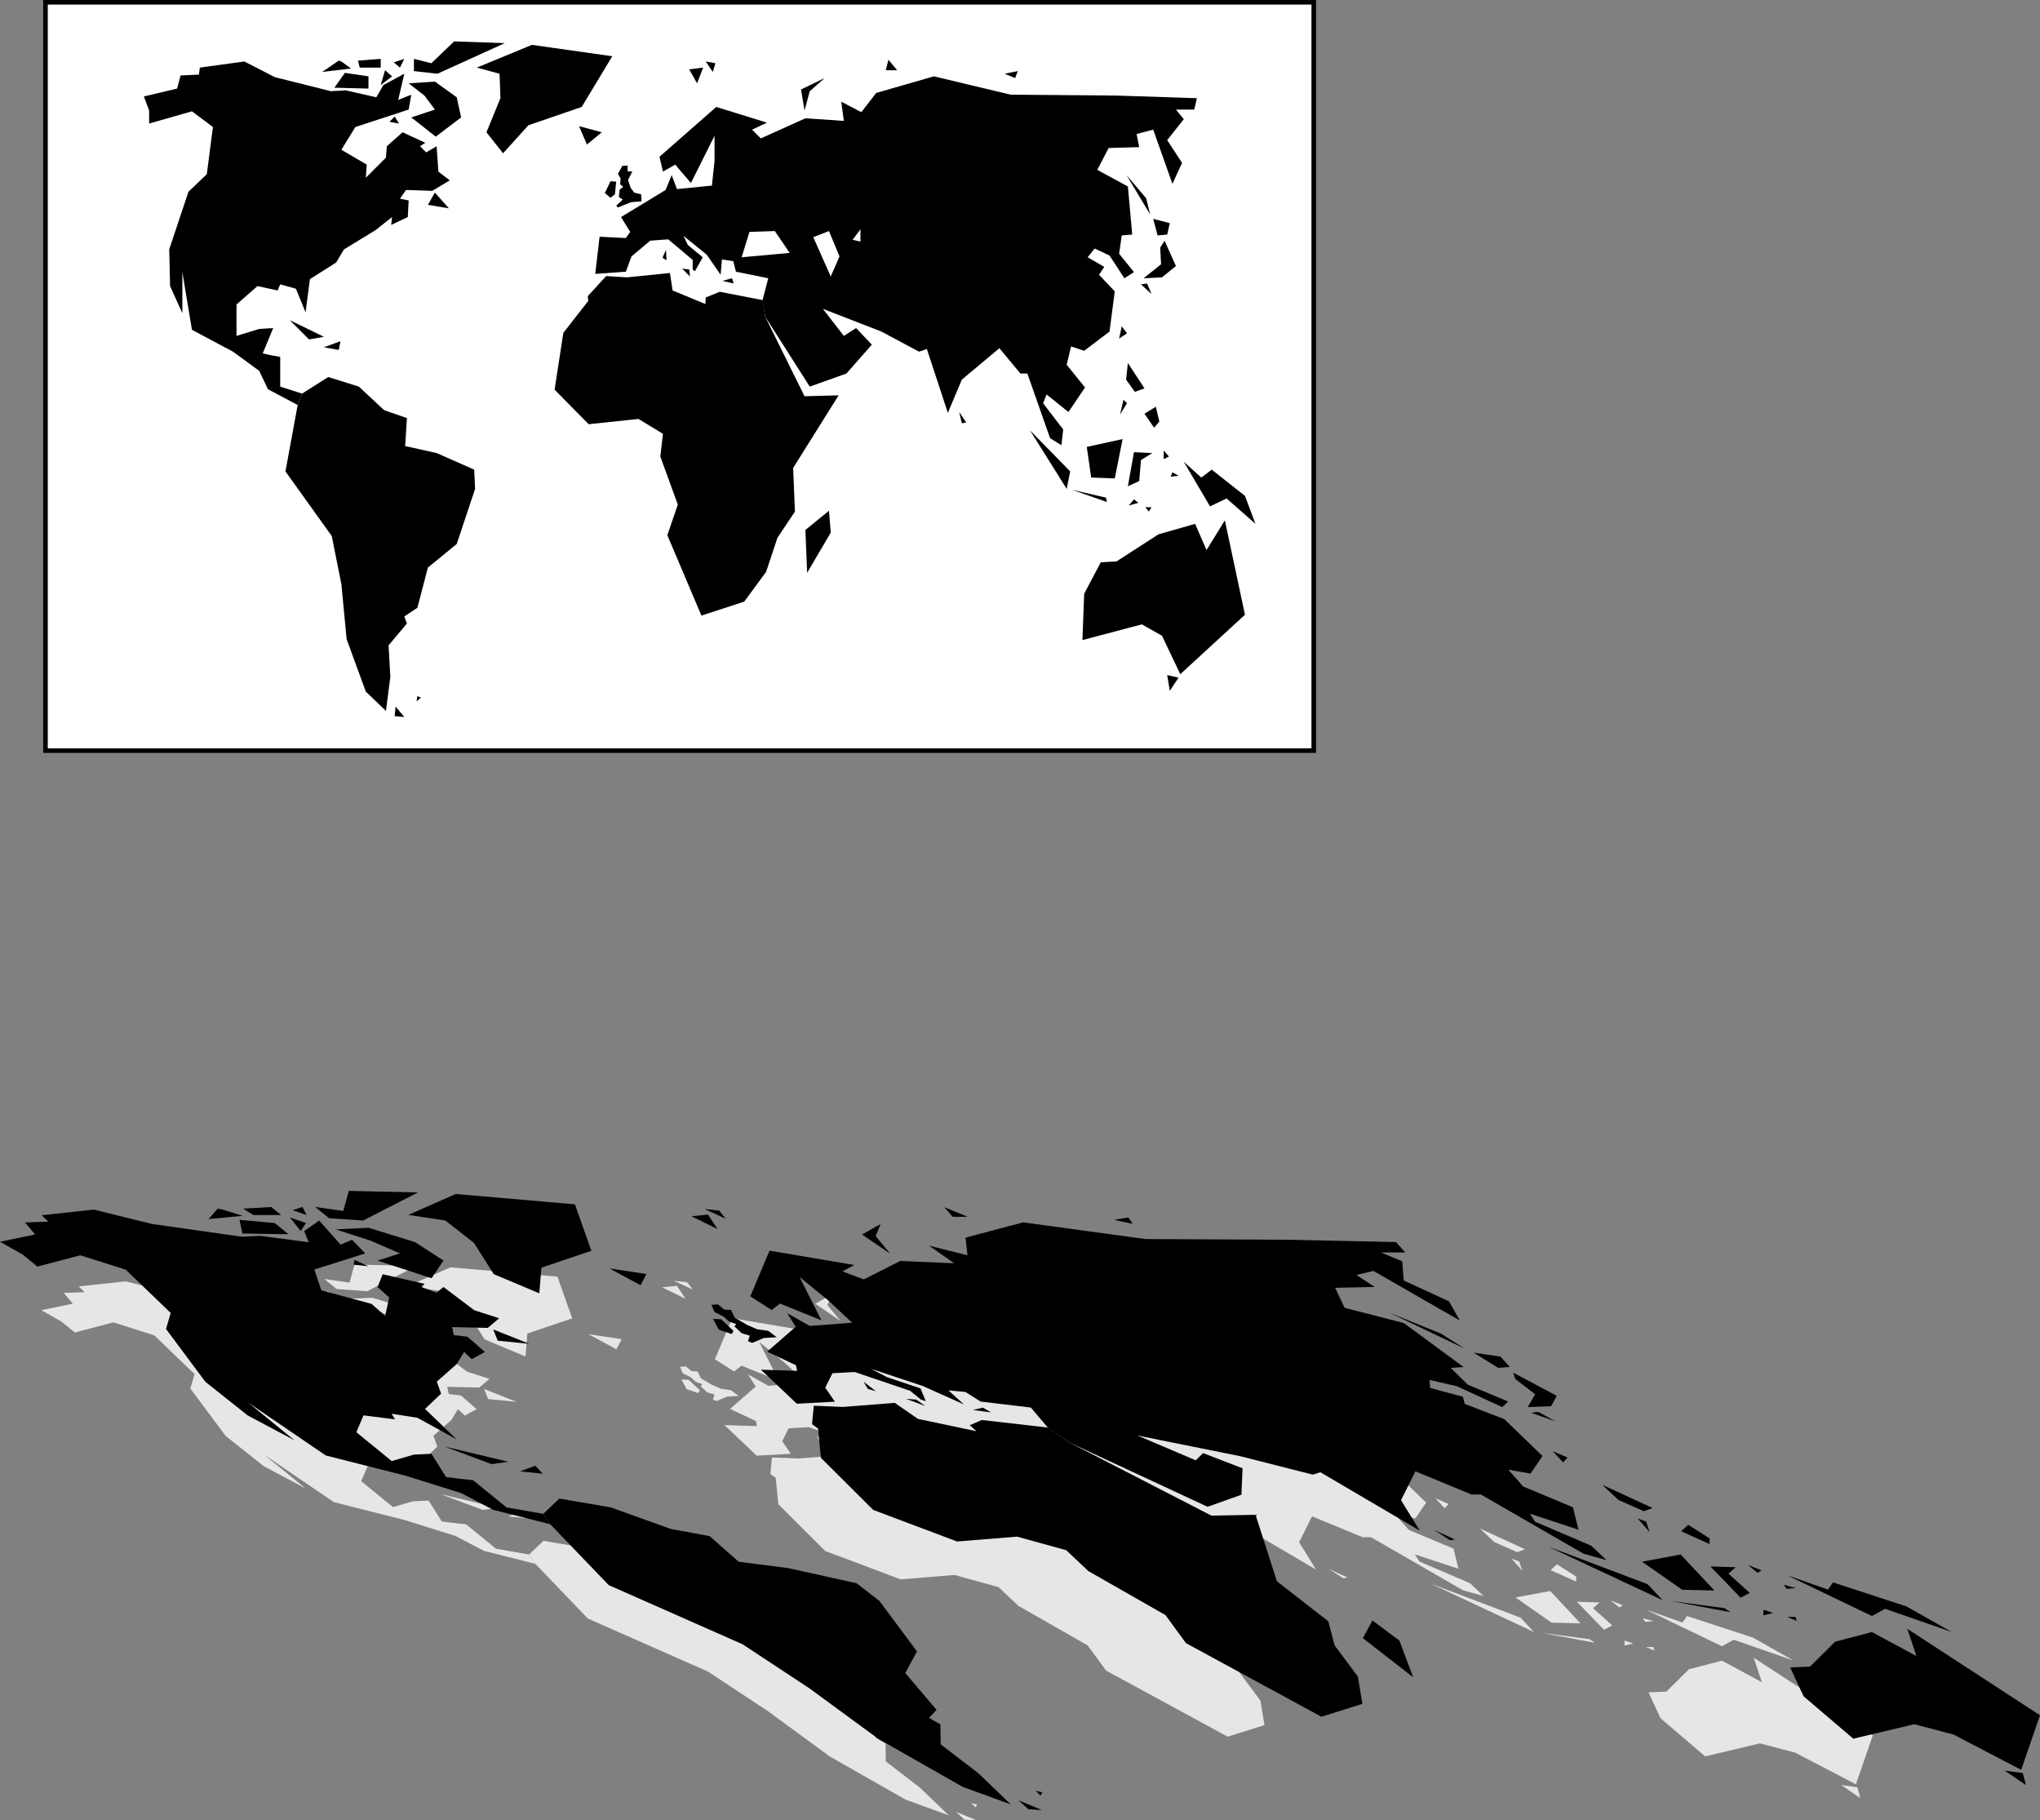 <svg xmlns="http://www.w3.org/2000/svg" width="447.156" height="398.949"><rect width="100%" height="100%" fill="#808080" stroke="none"/><path fill="#fff" d="M287.969 164.5V.5h-278v164h278"/><path fill="none" stroke="#000" d="M287.969 164.5V.5h-278v164zm0 0"/><path fill="#e6e6e6" d="m149.059 299.55 1.27-.081 1.253 1.027 1.352.074.695 1.5 2.426 1.418 1.972.864 2.207.316 1.66 1.258-2.539.16-2.253.95-.844-.313.355-1.106-1.605-.472-1.414-1.34.332-.473-1.38-.473-1.14-1.023-1.746-.867-.601-1.418m.308 2.762 1.578.074 2.457 2.285-.363.633-2.543-.868-1.129-2.125m70.25 24.383 27.836 14.332 8.684-.168 4.203 13.09 10.117 7.88 1.246 4.73 4.578 6.148.88 5.363-8.063 2.532-26.66-14.489-4.032-5.515-15.183-8.664-4.344-4.098-9.66-2.672-11.817.957-16.511-6.215-10.286-10.246-.566-5.758-1.176-.867.336-3.629 5.75.235 10.192-.801 4.546 3.152 11.536 2.434-1.336-1.184 2.386-1.023 12.993 1.484 4.351 2.992"/><path fill="#e6e6e6" d="m219.617 326.695 27.074 12.598 6.664-2.371.223-5.207-7.77-2.992-1.445 1.422-11.457-4.88 20.278 4.083 14.234 3.617 1.469-.477 19.574 11.496-3.703-5.988 2.832-5.683 11.07 4.566 1.82-.004 20.22 11.656 4.507 1.258-3.023-2.836-11.036-4.723-1.02-1.578 9.556 3.149-1.086-4.418-9.805-4.094-2.922-3.309 4.383.786 2.351-3.473-7.527-7.25-7.765-2.988-.375-1.422-6.454-1.727-.109-1.578 5.414 1.258 8.899 4.09 1.148-1.106-7.926-3.304-3.379-3.31 2.54-.16-11.766-8.663-11.64-2.989-1.872-3.941 7.773-.164-3.582-2.363 3.36-.793 16.992 9.765-2.137-3.785-8.894-4.094-.313-3.785-4.172-1.73 4.782-.004-1.832-2.051-21.524-.453-27.742-.133-24.094-3.289-11.351 3.008.379 3.469-7.555-1.887 4.937 3.469-10.597-.465-7.168 3.637-4.207-1.575 2.32-1.265-16.68-2.825-3.785 8.997 4.2 2.675 1.64-1.261 8.156 3.304-4.289-8.515 5.606 4.57 4.726 4.414-8.332.637-4.46-2.52 1.695 2.68-5.622 4.898 5.676 2.676.215 1.102-7.121-.227 7.074 6.695 7.488-.402-1.902-2.758 1.414-2.84 4.38-.242 10.913 3.7 2.125 1.73.957.316-1.043-2.523-6.574-2.2-3.168-1.656 10.188 3.383 8.085 3.621-3.039-2.757 3.348.312 3 1.89 9.875 1.173 3.438 4.058 4.265 2.875m-97.429-46.918 3.238 9.145-9.828 3.324-.418 5.047-8.965-3.777-3.895-6.149-5.636-4.41-7.274-1.098 9.317-4.113 23.46 2.031m-30.902-2.339-10.77 5.535-6.722-.47-2.707-2.206 5.52.785 1.085-3.945 13.594.3m-9.711 6.953 9.172 2.829 5.582 3.625-2.351 3.472-10.625-3.46 4.406-1.422-5.824-2.52-6.805-2.203 6.445-.32m35.766 58.332 11.5 11.98 26.367 11.649 13.133 8.664 13.543 9.925 16.605 9.45 9.489 3.46-6.403-6.144-7.41-5.672-.05-3.945-2.231-1.258 1.484-1.578-6.16-7.254 2.297-4.262-7.395-9.93-4.48-3.464-13.461-2.989-9.742-1.25-5.73-5.042-7.66-1.415-11.821-4.25-10.094-1.722-3.156 3 1.375 2.047m-65.45-62.094-1.812 2.055 6.742-.637-4.05-1.262-.88-.156m5.012-.004 2 1.262 5.465-.004-1.933-1.578-5.532.32m-.711 2.211 6.922.625 2.703 2.203-9.07-.148-.555-2.68m12.391-2.536-1.96.634 2.753.945zm-2.496 2.052 2.144 2.68 1.028-1.579zm40.031 22.05.887 2.207 6.234.625zm-27.285-13.699 2.684 1.258-2.891-.313zm50.164 1.687 7.27 1.098-1.164 2.211zm16.121-10.269 5.145 2.52-1.887-2.836zm-48.574 45.32 12.55 2.989-3.288.472zm14.871 4.875 2.973-1.105 1.476 1.574zm0 0"/><path fill="#e6e6e6" d="m202.465 319.77-1.926.476 3.54.473zm-15.102-1.72 2.012.157 1.777 1.258zm25.52 77.118.933.945.368-.633zm-3.371 1.895 4.597 1.886-2.699-.152zm67.734-31.926 1.899-3.477 5.285 3.942 2.742 7.253-9.926-7.718m100.188-1.199-7.243 1.902-4.937 4.89-3.902.165 2.628 5.675 9.79 8.352 12-2.852 7.75 2.043 13.285 6.93 3.703-10.73-26.106-17.012 1.79 5.36-8.758-4.724m-63.707-16.82 22.507 10.547-2.953-3.148zm24.07 10.707 10.617 1.406 1.195.79zm-5.602-7.726 7.903 5.515 6.34.153-6.645-7.094-7.598 1.426m13.453.933 5.946 6.149 1.8-.95-4.183-3.78 1.414-1.266-4.977-.153m-21.304-16.071 3.215 2.993 4.984 2.207 1.73-.633-9.93-4.566m15.536 9.137 1.414-1.266 4.195 2.68-.011 1.101-5.598-2.515m20.875 8.656 8.031 2.832.992-1.422 14.45 4.719 8.914 5.039-13.118-4.563-2.585 1.422-16.684-8.027m-61.695-43.801 5.289.785 1.832 2.051-2.313.16-4.808-2.996m8.195 5.199 3.902 2.996-1.46 2.524 4.585-.16 1.13-2.051-8.563-4.57.406 1.261m7.379 14.192 2.023 2.207.887-.946zm-4.27-7.567 4.86 1.73-3.457-1.89zM182.34 283.664l-3.637 2.055 5.55 3.781-2.886-3.469.973-2.367m12.562-3.324 1.633 1.89h2.961zM75.633 305.375l3.586-.79 6.949 3.622-4.453 2.684-1.805-4.258-4.277-1.258m121.144 6.039 3.555 4.574 11.555-.8-8.703-3.934-6.407.16m17.778.934 13.25 7.086-2.168-3.625-8.34-4.57-2.742 1.109m10.555-1.434.269 1.895 2.437.312zm178.472 80.289 3.54.473.624 2.363zm-47.496-31.663-.012 1.105 1.922-.473zm-24.766-17.962 2.375 2.68-.691-2.047zm21.684 9.132 1.933 1.575.786-.473zm7.617 4.724 1.856-.16-2.364-.626zm.164 5.523 1.594-.004.281.79zm-69.558-17.133 3.195 2.047.945-.156zM147.707 280.7l2.89.312 1.25 1.578zm83.403 1.66-2.837.476 3.7.781zm-52.114 32.304.828 1.422 1.606.473zm0 0"/><path fill="#e6e6e6" d="m117.34 342.723-11.223-2.828-6.332-3.305-11.082-3.461-15.531-3.93-15.262-10.398 9.082 7.406-9.176-4.883-8.343-6.617-7.75-10.402.918-3.157-8.844-8.511-8.942-2.832-8.449 2.218-2.902-2.367-4.457-2.52 6.914-1.425-1.988-2.363 4.586-.16-1.317-1.262 10.258-1.113 11.445 2.828 17.664 2.507 3.676-.16 9.516 1.25-.887-2.207 2.953-2.054 4.203 4.73 2.254-.95 2.606 2.68-10.024 3.165 1.383 4.101 9.887 2.672 2.672 2.363.789-3.629-2.282-2.047 1.004-2.527 8.239 1.887-.594.633 2.95 1.101 1.378-1.105 6.059 4.566 4.89 1.574-2.23 1.895-7.024-.152.336 1.578 2.664.312 3.446 2.996-2.586 1.422-1.512-1.418-1.426 2.367-3.945 3.473.851 2.367-3.16 3 6.207 5.989-7.722-4.254-5.067-.782.672 1.102-6.203-.781-1.406 3.312 6.957 5.672 4.375-1.266 3.449-.16 2.871 4.574 2.438.31 2.89.315 6.57 5.356 7.239 1.258 1.375 2.047m165.11-41.637 14.843 7.082-4.598-2.914zm0 0"/><path d="m136.41 36.363 1.152-.093v1.246l1.051.093-.957 1.82.574 1.723.766 1.055 1.535.383.094 1.531-2.297.191-2.875 1.153-.383-.387 1.438-1.34-.864-.574.192-1.629.766-.574-.668-.574.093-1.246-.574-1.051.957-1.727m-2.586 3.356 1.246.093-.289 2.778-.957.765-1.242-1.05 1.242-2.586m33.906 29.687 8.618 17.434 7.472-.195-9.96 15.898.382 9.578-3.832 5.746-2.488 7.473-4.79 6.512-9.386 3.062-7.469-17.621 2.297-6.703-3.832-10.535.574-4.98-5.363-3.259-10.918 1.153-7.469-7.567 1.914-12.453 5.461-6.988-.097-1.055 4.023-4.406 4.598.285 9.387-.957.574 3.832 7.183 2.969.094-1.438 3.066-1.242 9.387 1.817.574 3.64"/><path d="m167.73 69.406 9.766 15.324 8.047-2.875 5.555-6.32-3.45-3.637-2.68 1.723-4.597-5.937 12.832 4.98 8.238 4.406 1.723-.578 4.598 13.985 3.066-7.278 8.234-6.894 4.598 5.55h1.531l4.98 14.176 2.493 1.532.383-3.446-4.406-5.746.765-1.918 4.79 3.832 3.64-5.363-4.024-4.98.958-4.024 2.875.96 5.554-4.214 1.149-8.812-3.45-3.637 1.149-1.727-3.637-2.105 1.531-1.918L243.2 56l3.254 4.98 2.11-1.343-3.258-4.024.574-4.02 2.3-.19-.956-10.536-6.707-3.64 2.492-4.79 6.703-.19-.574-2.872 3.64-.96 4.211 11.878 2.11-4.598-3.258-4.98 3.64-4.598-1.726-2.105h4.023l.575-2.492-17.622-.575-23.175-.191L204.7 16.73l-12.644 3.641-3.258 4.215-4.402-2.3.574 4.214-8.43-.574-9.766 4.406-1.918-1.918 3.258-1.531-11.11-3.445-12.452 10.917.765 3.254L148 36.08l3.45 4.023 5.171-10.344v5.555l-.578 5.363-7.66.765-1.149-3.066-1.34 3.258-9.769 5.937 2.008 3.258-.953 1.34-5.75-.29-.957 8.142 6.707-.477 1.242-3.352 4.117-3.449 3.93-.289 5.363 4.504v2.105l.477.383 1.726-3.062-3.258-2.684-.957-2.011 5.075 4.12 3.066 4.407.285-3.356 2.492.383.574 2.301 7.086 1.437-1.293 4.93.625 3.496m-33.523-57.083-6.703 11.114-11.684 4.019-5.554 6.133-3.641-4.598 3.066-7.472-.191-5.364-4.98-1.34 12.066-4.98 17.621 2.488m-23.559-2.871-14.75 6.703-5.171-.574v-2.68l3.832.957 4.98-4.789 11.11.383m-15.325 8.43 4.79 3.445.956 4.406-5.554 4.215-5.364-4.215 5.172-1.722-2.297-3.067-3.449-2.68 5.746-.382M65.25 88.754l-2.68 14.559 10.153 14.171 2.105 10.536 1.152 12.066 4.211 11.492 4.407 4.215.957-7.469-.383-6.894 4.023-4.79-.574-1.535 2.871-1.914 2.301-8.808 6.32-5.172 4.024-12.07-.192-4.215-8.238-3.637-6.894-1.531.382-6.133-4.98-1.723-5.555-5.172-6.703-2.105-5.746 3.637-.961 2.492m9.004-75.469-3.64 2.488 6.323-.765-2.109-1.531-.574-.192m4.215 0 .383 1.531h4.597v-1.914l-4.98.383m-2.871 2.68 5.168.765v2.684l-7.47-.191 2.302-3.258m13.023-3.063-2.3.766 1.343 1.148zm-4.215 2.488-.957 3.258 2.489-1.918zm10.918 26.817-1.531 2.684 4.598.765zm-8.812-16.664.96 1.531-2.109-.383zm40.418 2.105 4.98 1.344-3.258 2.68zM151.066 15.2l1.723 3.066 1.34-3.45zM63.527 70.172l7.47 3.64-3.255.575zm7.469 5.938 3.64-1.34-.382 1.918zm0 0"/><path d="m160.45 60.98-2.106.575 2.488.574zm-10.919-2.109 1.535.191.188 1.536zM91.492 152.54l-.191 1.148.957-.766zm-4.789 2.296 1.918 2.3-2.11-.19zm89.837-38.691 5.17-4.215.384 4.789-5.172 8.812-.383-9.386m85.43-1.34-8.043 2.297-9.196 5.937-3.449.191-3.636 6.899-.383 10.148 13.023-3.445 4.406 2.488 4.024 8.43 14.172-13.027-4.403-20.688-4.023 6.516-2.492-5.746M225.77 94.309l8.042 12.832.766-3.829zm9.19 13.023 7.474 1.727.191.957zm3.259-9.387.957 6.707 5.172.192 1.722-8.621-7.851 1.722m10.344 1.153-1.34 7.468 2.488-1.148.383-4.598 2.488-1.53-4.02-.192m-1.339-19.539-.387 3.64 1.918 2.68 2.105-.766-3.636-5.554m3.637 11.109 2.492-1.531.765 3.254-1.148 1.343-2.11-3.066m8.621 10.535 3.833 3.45 2.296-1.727 7.278 5.75 2.3 6.129-6.32-5.559-3.64 1.727-5.747-9.77m-6.703-53.25 3.637.957-.574 2.492-2.106.192-.957-3.64m1.532 6.319.191 3.641-3.832 3.066 4.023-.195 3.063-2.488-2.488-5.555-.957 1.531m-8.43 17.243-.574 2.68 1.726-1.15zm4.215-9.196 2.3 2.106-.96-2.297zm-69.34-45.207-5.172 2.492.766 4.598 1.148-4.215 3.258-2.875m13.984-4.019-.574 2.297h2.488zm0 0"/><path fill="#fff" d="m68.7 43.355 3.831-.957 2.106 4.407-6.512 3.258 2.871-5.172-2.297-1.536m95.582 7.473-1.722 5.555 10.535-.957-3.258-4.79-5.555.192m13.985 1.149 3.828 8.62 1.918-4.406-2.301-5.554-3.445 1.34m10.344-1.723-1.727 2.297 1.726.383zm0 0"/><path d="m255.84 147.941 2.492.575-1.918 2.875zm-7.277-38.5-1.149 1.34 2.106-.574zm-2.301-21.836-.766 3.254 1.535-2.488zm8.812 11.11v1.914l1.149-.574zm1.531 5.745 1.727-.19-1.344-.766zm-5.555 6.704h1.345l-.579.957zm-40.796-20.879.574 2.488.957-.187zm-55.551-76.808 2.11.382-.575 1.914zm68.383 2.105-2.875.574 2.3.957zm-77.098 39.172-.765 1.723.863.574zm-80.738 34-6.512-3.45-1.914-4.023-5.746-4.21-9.004-4.79-2.105-12.644v9.004l-2.684-5.938-.191-8.047 4.215-12.64 4.023-3.832 1.34-10.344-4.598-3.445-9.386 2.68v-2.872l-1.149-3.066 7.281-1.723.766-2.875 4.02-.191.195-1.532 9.765-1.34 6.707 3.446 12.258 3.066 3.254-.191 6.707 1.531 1.531-2.68 4.598-2.492-1.34 5.746 2.871-1.148-.574 3.258-11.683 3.828-3.067 4.98 5.555 3.258-.192 2.871 4.407-4.402.191-2.492 3.45-3.063 4.98 2.297-1.149.766 1.34 1.34 2.297-1.34.383 5.554 2.492 1.918-3.832 2.297-5.746-.191-1.34 1.914 1.914.383-.191 3.64-3.64 1.723.19-1.723-3.636 2.875-6.899 4.211-1.722 2.875-5.746 3.64-.957 7.278-2.11-5.172-3.445-.957-.574 1.34-4.407-.957-4.597 4.024v6.894l4.98-1.531 3.063-.192-2.297 5.555 1.722.383 2.11.383v6.511l4.789 1.532-.961 2.492m181.684-50.379 5.171 8.621-.863-3.543zm-90.989 247.582 1.414-.09 1.399 1.145 1.504.086.777 1.668 2.695 1.578 2.2.965 2.46.347 1.848 1.406-2.828.176-2.512 1.059-.937-.352.394-1.23-1.785-.528-1.578-1.492.371-.523-1.535-.527-1.273-1.141-1.946-.965-.668-1.582m.345 3.074 1.757.086 2.738 2.547-.406.703-2.832-.965-1.258-2.37m78.251 27.163 31 15.961 9.67-.183 4.685 14.578 11.27 8.773 1.382 5.27 5.101 6.847.977 5.973-8.98 2.82-29.692-16.136-4.492-6.145-16.91-9.648-4.836-4.567-10.762-2.976-13.16 1.066-18.395-6.922-11.453-11.41-.633-6.414-1.308-.965.375-4.043 6.406.262 11.348-.89 5.066 3.507 12.848 2.711-1.488-1.316 2.656-1.145 14.472 1.656 4.852 3.336"/><path d="m234.54 316.195 30.151 14.028 7.422-2.641.25-5.8-8.656-3.329-1.61 1.582-12.761-5.433 22.586 4.546 15.855 4.028 1.637-.531 21.8 12.808-4.124-6.676 3.156-6.328 12.328 5.086 2.028-.004 22.523 12.985 5.02 1.398-3.368-3.16-12.293-5.258-1.136-1.758 10.644 3.504-1.21-4.918-10.923-4.558-3.25-3.688 4.88.875 2.616-3.867-8.378-8.074-8.657-3.332-.414-1.579-7.187-1.925-.121-1.758 6.03 1.398 9.907 4.559 1.285-1.23-8.832-3.68-3.761-3.688 2.828-.18-13.106-9.652-12.965-3.324-2.086-4.39 8.66-.184-3.988-2.633 3.742-.883 18.922 10.88-2.375-4.216-9.91-4.558-.347-4.22-4.649-1.929 5.324-.004-2.039-2.281-23.972-.508-30.899-.144-26.836-3.664-12.644 3.347.425 3.867-8.417-2.101 5.496 3.86-11.801-.516-7.985 4.046-4.687-1.75 2.59-1.41-18.582-3.144-4.215 10.02 4.676 2.984 1.828-1.41 9.082 3.683-4.774-9.484 6.243 5.09 5.265 4.914-9.281.71-4.969-2.804 1.887 2.984-6.262 5.453 6.324 2.98.239 1.231-7.93-.257 7.879 7.46 8.34-.449-2.121-3.07 1.578-3.164 4.875-.27 12.16 4.118 2.367 1.933 1.067.348-1.164-2.809-7.325-2.453-3.527-1.844 11.348 3.77 9.007 4.031-3.386-3.07 3.726.347 3.344 2.106 10.996 1.308 3.832 4.52 4.754 3.203m-108.523-52.261 3.609 10.187-10.95 3.7-.464 5.624-9.984-4.207-4.336-6.847-6.282-4.914-8.101-1.223 10.379-4.578 26.129 2.258m-34.418-2.602-11.993 6.16-7.492-.52-3.015-2.456 6.148.87 1.211-4.394 15.14.34m-10.816 7.738 10.215 3.157 6.219 4.035-2.617 3.867-11.84-3.856 4.91-1.586-6.484-2.804-7.579-2.453 7.176-.36m39.836 64.977 12.809 13.34 29.367 12.976 14.629 9.649 15.082 11.058L211 391.594l10.566 3.855-7.125-6.844-8.257-6.32-.055-4.39-2.484-1.407 1.652-1.758-6.86-8.074 2.555-4.746-8.234-11.062-4.988-3.864-14.997-3.324-10.851-1.394-6.38-5.618-8.53-1.574-13.164-4.73-11.246-1.922-3.516 3.34 1.531 2.285m-72.894-69.16-2.02 2.285 7.504-.711-4.512-1.402-.972-.172m5.577-.008 2.227 1.406 6.086-.008-2.152-1.754-6.16.356m-.793 2.461 7.71.695 3.012 2.457-10.105-.164-.617-2.988m13.801-2.824-2.184.707 3.07 1.05zm-2.782 2.289 2.395 2.984 1.14-1.758zm44.59 24.555.988 2.46 6.946.696zm-30.39-15.258 2.988 1.406-3.219-.352zm55.875 1.882 8.097 1.223-1.297 2.461zm17.957-11.437 5.726 2.805-2.101-3.16zm-54.106 50.476 13.98 3.329-3.663.527zm16.563 5.434 3.312-1.234 1.645 1.754zm0 0"/><path d="m215.43 308.48-2.145.532 3.945.523zm-16.82-1.917 2.242.175 1.976 1.403zm28.425 85.894 1.04 1.055.405-.703zm-3.754 2.113 5.117 2.102-3.003-.172zm75.446-35.562 2.109-3.867 5.89 4.386 3.055 8.078-11.054-8.597m111.589-1.332-8.07 2.113-5.496 5.453-4.352.18 2.934 6.324 10.902 9.3 13.368-3.175 8.628 2.277 14.797 7.72 4.13-11.954-29.083-18.95 1.996 5.973-9.754-5.261m-70.961-18.735 25.075 11.747-3.293-3.508zm26.809 11.922 11.828 1.57 1.328.88zm-6.234-8.605 8.8 6.144 7.063.168-7.406-7.898-8.457 1.586m14.984 1.042 6.617 6.845 2.008-1.055-4.66-4.211 1.574-1.41-5.539-.168m-23.734-17.903 3.586 3.336 5.546 2.454 1.93-.704-11.062-5.086m17.304 10.176 1.575-1.406 4.675 2.98-.015 1.23-6.235-2.804m23.25 9.645 8.946 3.152 1.105-1.582 16.094 5.258 9.934 5.61-14.614-5.083-2.879 1.586-18.586-8.941m-68.718-48.785 5.894.875 2.04 2.28-2.575.177-5.36-3.332m9.133 5.789 4.344 3.336-1.629 2.812 5.114-.18 1.257-2.285-9.539-5.086.453 1.403m8.215 15.808 2.254 2.457.992-1.054zm-4.753-8.429 5.413 1.925-3.851-2.105zm-142.594-41.336-4.051 2.289 6.183 4.21-3.214-3.863 1.082-2.636m13.988-3.703 1.824 2.105 3.297-.004zm-132.84 27.882 3.996-.879 7.738 4.032-4.96 2.992-2.008-4.742-4.766-1.403m134.93 6.731 3.96 5.09 12.868-.891-9.692-4.383-7.136.184m19.801 1.034 14.757 7.895-2.414-4.039-9.285-5.09-3.058 1.235m11.757-1.594.301 2.11 2.711.347zm198.789 89.43 3.942.52.691 2.636zm-52.906-35.27-.012 1.23 2.141-.53zm-27.582-20.004 2.645 2.985-.77-2.285zm24.152 10.168 2.153 1.754.875-.527zm8.485 5.262 2.066-.176-2.636-.703zm.18 6.149h1.777l.312.878zm-77.473-19.079 3.558 2.282 1.051-.176zm-159.859-70.308 3.222.348 1.39 1.753zm92.894 1.844-3.156.53 4.117.876zm-58.042 35.988.92 1.578 1.79.527zm0 0"/><path d="m120.617 334.047-12.5-3.152-7.055-3.684-12.343-3.856-17.297-4.375-16.996-11.582 10.113 8.25-10.223-5.437-9.293-7.371-8.628-11.586 1.02-3.516-9.849-9.48-9.96-3.153-9.41 2.47-3.231-2.634L0 272.133l7.7-1.586-2.216-2.637 5.11-.18-1.469-1.402 11.426-1.242 12.75 3.152 19.672 2.793 4.097-.18 10.594 1.395-.984-2.457 3.289-2.289 4.683 5.266 2.512-1.055 2.898 2.984-11.164 3.524 1.54 4.566 11.015 2.977 2.973 2.633.883-4.04-2.547-2.285 1.12-2.808 9.177 2.097-.66.704 3.28 1.226 1.536-1.23 6.75 5.09 5.45 1.75-2.485 2.113-7.825-.168.38 1.754 2.964.351 3.836 3.332-2.879 1.586-1.683-1.582-1.59 2.64-4.395 3.868.95 2.637-3.52 3.34 6.91 6.671-8.598-4.738-5.644-.871.746 1.227-6.906-.872-1.567 3.692 7.75 6.316 4.871-1.41 3.844-.176 3.2 5.09 2.71.352 3.22.347 7.32 5.965 8.062 1.399 1.531 2.285m183.903-46.383 16.535 7.895-5.125-3.247zm0 0"/></svg>
